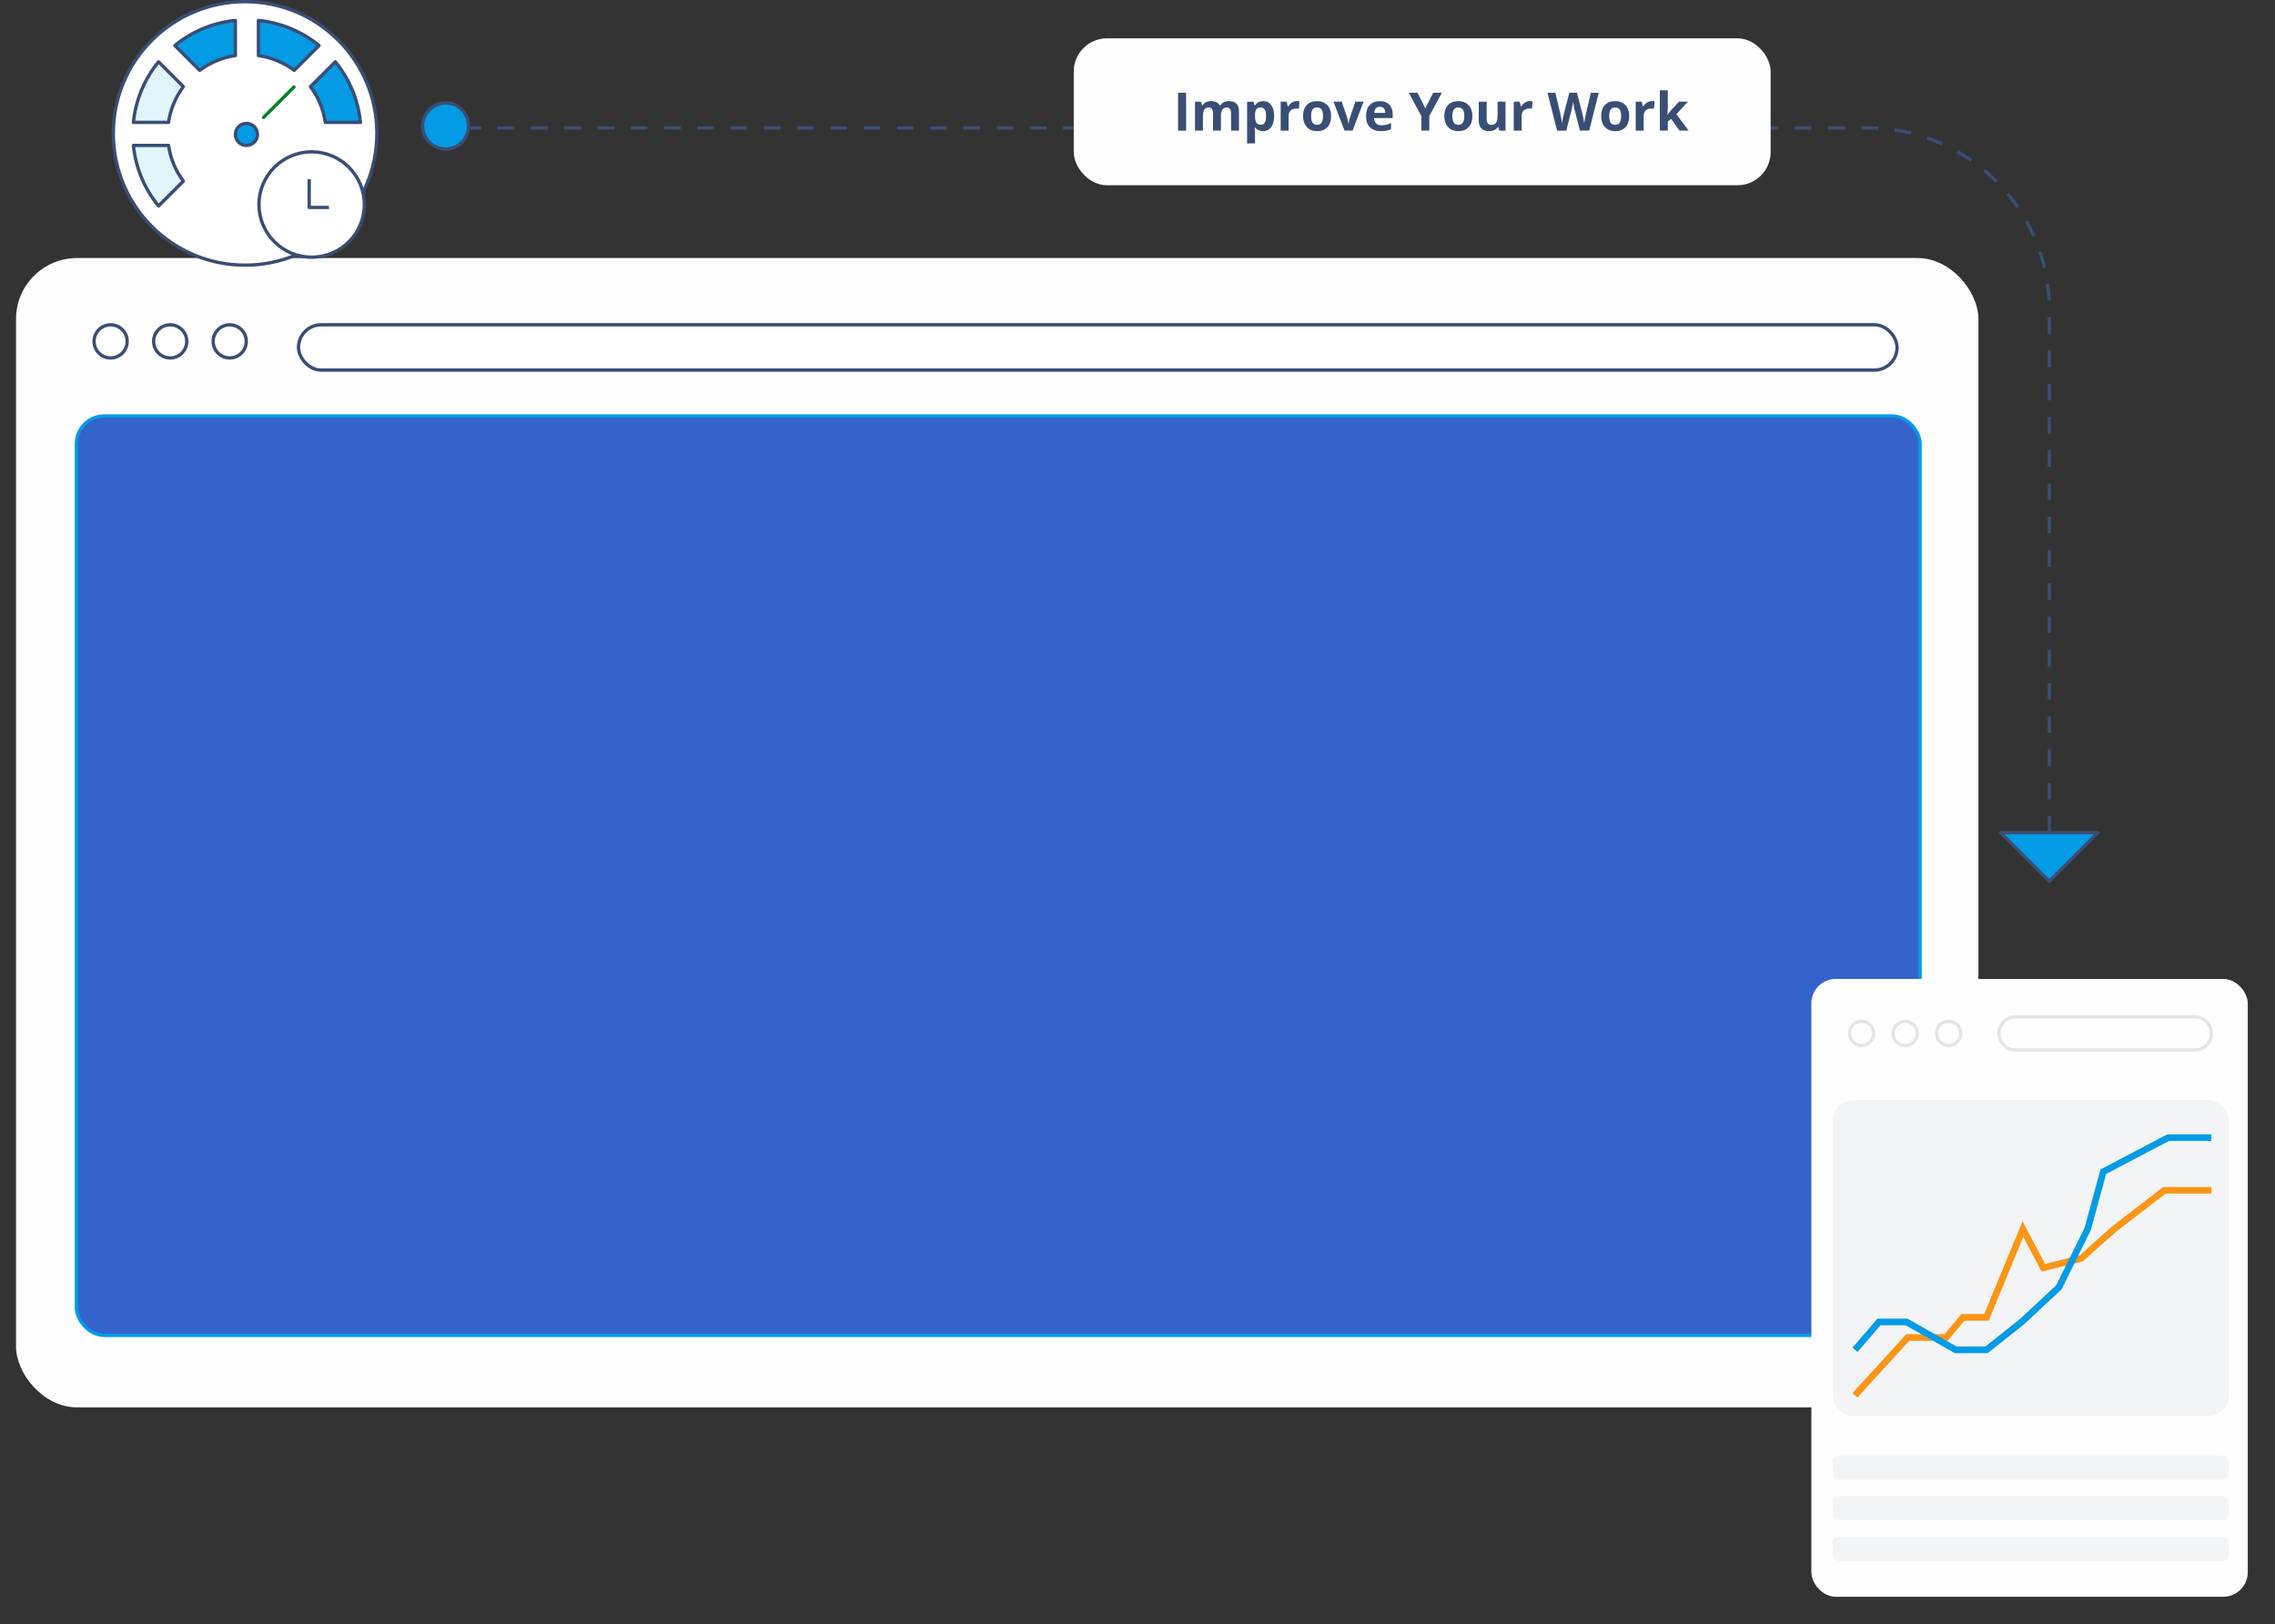 <?xml version="1.0" encoding="UTF-8"?>
<svg id="Layer_1" xmlns="http://www.w3.org/2000/svg" version="1.1" viewBox="0 0 684 488.43">
  <rect x="0" y="0" width="684" height="488.43" fill="#333333" stroke="none"/>
  <!-- Generator: Adobe Illustrator 29.1.0, SVG Export Plug-In . SVG Version: 2.1.0 Build 142)  -->
  <defs>
    <style>
      .st0, .st1 {
        stroke: #039be5;
      }

      .st0, .st1, .st2, .st3, .st4 {
        stroke-miterlimit: 10;
      }

      .st0, .st5, .st2, .st3, .st6, .st4, .st7 {
        fill: none;
      }

      .st0, .st2 {
        stroke-width: 2px;
      }

      .st8, .st9 {
        fill: #fff;
      }

      .st1 {
        fill: #3463cc;
      }

      .st2 {
        stroke: #fb9516;
      }

      .st10 {
        fill: #f3f4f5;
      }

      .st3 {
        stroke: #0a7f26;
        stroke-linecap: round;
      }

      .st11 {
        isolation: isolate;
      }

      .st12 {
        fill: #e2f5fb;
      }

      .st13 {
        fill: #039be5;
      }

      .st13, .st6, .st7, .st9 {
        stroke: #394e75;
        stroke-linejoin: round;
      }

      .st6 {
        stroke-dasharray: 5;
      }

      .st4 {
        stroke: #e5e5e5;
      }

      .st14 {
        fill: #fefefe;
      }

      .st15 {
        fill: #394e75;
      }
    </style>
  </defs>
  <g>
    <rect class="st14" x="4.82" y="77.6" width="590.01" height="345.63" rx="18.33" ry="18.33"/>
    <rect class="st1" x="22.97" y="125.1" width="554.32" height="276.48" rx="8.36" ry="8.36"/>
    <g>
      <circle class="st9" cx="33.26" cy="102.66" r="4.98"/>
      <circle class="st9" cx="51.17" cy="102.66" r="4.98"/>
      <circle class="st9" cx="69.07" cy="102.66" r="4.98"/>
    </g>
    <rect class="st9" x="89.75" y="97.67" width="480.62" height="13.62" rx="6.81" ry="6.81"/>
  </g>
  <g>
    <g>
      <rect class="st14" x="544.6" y="294.39" width="131.21" height="185.79" rx="7.36" ry="7.36"/>
      <g>
        <circle class="st4" cx="559.7" cy="310.77" r="3.64"/>
        <circle class="st4" cx="572.79" cy="310.77" r="3.64"/>
        <circle class="st4" cx="585.88" cy="310.77" r="3.64"/>
      </g>
      <path class="st4" d="M605.99,305.79h53.92c2.75,0,4.98,2.23,4.98,4.98h0c0,2.75-2.23,4.98-4.98,4.98h-53.92c-2.75,0-4.98-2.23-4.98-4.98h0c0-2.75,2.23-4.98,4.98-4.98Z"/>
    </g>
    <rect class="st10" x="551" y="330.82" width="119.16" height="95.09" rx="6.38" ry="6.38"/>
    <rect class="st10" x="551" y="437.75" width="119.16" height="7.23" rx="1.76" ry="1.76"/>
    <rect class="st10" x="551" y="449.96" width="119.16" height="7.23" rx="1.76" ry="1.76"/>
    <rect class="st10" x="551" y="462.18" width="119.16" height="7.23" rx="1.76" ry="1.76"/>
    <polyline class="st2" points="557.71 419.6 573.58 402.22 585.12 402.22 590.17 396.15 597.25 396.15 608.21 369.6 614.34 381.24 625.73 378.45 635.62 369.6 650.77 357.95 664.89 357.95"/>
    <polyline class="st0" points="557.71 405.93 564.93 397.54 573.22 397.54 588.01 405.93 597.25 405.93 607.85 397.54 619.03 387.11 627.68 369.6 632.37 352.37 651.85 342.12 664.89 342.12"/>
  </g>
  <g>
    <circle class="st9" cx="73.69" cy="40.12" r="39.62"/>
    <g>
      <g>
        <path class="st12" d="M55.13,26.06c-2.3,3.08-3.88,6.74-4.45,10.74h-10.57c.69-6.86,3.41-13.15,7.55-18.21l7.47,7.47Z"/>
        <path class="st7" d="M55.13,26.06c-2.3,3.08-3.88,6.74-4.45,10.74h-10.57c.69-6.86,3.41-13.15,7.55-18.21l7.47,7.47Z"/>
      </g>
      <g>
        <path class="st12" d="M55.13,54.47l-7.47,7.47c-4.14-5.06-6.86-11.35-7.55-18.21h10.57c.57,4,2.15,7.66,4.45,10.74Z"/>
        <path class="st7" d="M55.13,54.47l-7.47,7.47c-4.14-5.06-6.86-11.35-7.55-18.21h10.57c.57,4,2.15,7.66,4.45,10.74Z"/>
      </g>
      <path class="st13" d="M108.37,36.8h-10.57c-.57-4-2.15-7.66-4.45-10.74l7.47-7.47c4.16,5.06,6.88,11.35,7.55,18.21Z"/>
      <path class="st13" d="M95.93,13.69l-7.47,7.47c-3.08-2.3-6.77-3.88-10.76-4.45V6.14c6.88.69,13.15,3.41,18.23,7.55Z"/>
      <path class="st13" d="M70.77,6.14v10.57c-3.98.57-7.66,2.15-10.74,4.45l-7.47-7.47c5.06-4.14,11.33-6.86,18.21-7.55Z"/>
      <g>
        <circle class="st8" cx="93.7" cy="61.5" r="15.84"/>
        <circle class="st7" cx="93.7" cy="61.5" r="15.84"/>
      </g>
      <g>
        <polyline class="st8" points="92.96 53.91 92.96 62.38 98.9 62.38"/>
        <polyline class="st7" points="92.96 53.91 92.96 62.38 98.9 62.38"/>
      </g>
      <circle class="st13" cx="74.09" cy="40.42" r="3.31"/>
      <g>
        <line class="st5" x1="88.39" y1="26.16" x2="79.23" y2="35.31"/>
        <line class="st3" x1="88.39" y1="26.16" x2="79.23" y2="35.31"/>
      </g>
    </g>
  </g>
  <g>
    <polygon class="st13" points="601.53 250.41 630.77 250.41 616.15 265.03 601.53 250.41"/>
    <circle class="st13" cx="133.98" cy="37.89" r="6.92"/>
    <path class="st6" d="M616.15,250.41V93.08c0-30.16-24.45-54.61-54.61-54.61H140.9"/>
  </g>
  <g>
    <rect class="st14" x="322.83" y="11.53" width="209.53" height="44.18" rx="9.98" ry="9.98"/>
    <g class="st11">
      <path class="st15" d="M354.2,39.28v-11.39h2.41v11.39h-2.41Z"/>
      <path class="st15" d="M367.09,39.28h-2.38v-5.09c0-.63-.11-1.1-.32-1.41s-.54-.47-.99-.47c-.61,0-1.05.22-1.32.67-.28.45-.41,1.18-.41,2.2v4.1h-2.38v-8.71h1.81l.32,1.11h.13c.23-.4.57-.71,1.01-.94.44-.23.95-.34,1.52-.34,1.3,0,2.19.43,2.65,1.28h.21c.23-.4.58-.72,1.03-.94.45-.22.97-.33,1.54-.33.99,0,1.73.25,2.24.76s.76,1.32.76,2.43v5.68h-2.38v-5.09c0-.63-.1-1.1-.32-1.41-.21-.31-.54-.47-.99-.47-.58,0-1.02.21-1.3.62-.29.42-.43,1.08-.43,1.98v4.37Z"/>
      <path class="st15" d="M379.74,39.44c-1.02,0-1.83-.37-2.41-1.11h-.12c.08.73.12,1.15.12,1.26v3.53h-2.38v-12.54h1.93l.33,1.13h.11c.56-.86,1.38-1.29,2.47-1.29,1.03,0,1.83.4,2.42,1.19.58.79.87,1.9.87,3.31,0,.93-.14,1.74-.41,2.42s-.66,1.21-1.16,1.57-1.1.54-1.78.54ZM379.04,32.31c-.59,0-1.02.18-1.29.54-.27.36-.41.96-.42,1.79v.26c0,.93.14,1.6.42,2.01.28.4.72.61,1.32.61,1.06,0,1.6-.88,1.6-2.63,0-.86-.13-1.5-.39-1.93-.26-.43-.67-.64-1.23-.64Z"/>
      <path class="st15" d="M389.91,30.41c.32,0,.59.02.8.07l-.18,2.23c-.19-.05-.43-.08-.7-.08-.76,0-1.35.2-1.77.58-.42.39-.63.93-.63,1.64v4.43h-2.38v-8.71h1.8l.35,1.46h.12c.27-.49.63-.88,1.09-1.18.46-.3.96-.45,1.5-.45Z"/>
      <path class="st15" d="M400.21,34.91c0,1.42-.37,2.53-1.12,3.33-.75.8-1.79,1.2-3.12,1.2-.84,0-1.57-.18-2.21-.55s-1.13-.89-1.47-1.58c-.34-.68-.51-1.48-.51-2.4,0-1.42.37-2.53,1.11-3.32s1.79-1.18,3.13-1.18c.84,0,1.57.18,2.21.55s1.13.88,1.47,1.57c.34.68.51,1.48.51,2.39ZM394.19,34.91c0,.86.14,1.51.42,1.96.28.44.74.66,1.38.66s1.09-.22,1.37-.66c.28-.44.42-1.09.42-1.96s-.14-1.51-.42-1.94c-.28-.43-.74-.65-1.38-.65s-1.09.21-1.37.64c-.28.43-.42,1.08-.42,1.94Z"/>
      <path class="st15" d="M404.24,39.28l-3.32-8.71h2.48l1.68,4.96c.19.63.3,1.22.35,1.78h.05c.03-.5.14-1.09.35-1.78l1.67-4.96h2.48l-3.32,8.71h-2.44Z"/>
      <path class="st15" d="M415.18,39.44c-1.4,0-2.5-.39-3.29-1.16s-1.18-1.87-1.18-3.29.36-2.59,1.09-3.38,1.74-1.2,3.03-1.2,2.19.35,2.87,1.05,1.03,1.67,1.03,2.91v1.15h-5.62c.03.67.23,1.2.6,1.58s.9.57,1.57.57c.52,0,1.02-.05,1.49-.16.47-.11.96-.28,1.46-.52v1.84c-.42.21-.86.36-1.33.46s-1.05.15-1.73.15ZM414.85,32.1c-.5,0-.9.16-1.18.48-.29.32-.45.77-.49,1.36h3.33c-.01-.59-.16-1.04-.46-1.36-.3-.32-.7-.48-1.2-.48Z"/>
      <path class="st15" d="M428.54,32.58l2.38-4.69h2.6l-3.78,6.95v4.43h-2.4v-4.35l-3.78-7.03h2.62l2.36,4.69Z"/>
      <path class="st15" d="M442.68,34.91c0,1.42-.37,2.53-1.12,3.33-.75.8-1.79,1.2-3.12,1.2-.84,0-1.57-.18-2.21-.55s-1.13-.89-1.47-1.58c-.34-.68-.51-1.48-.51-2.4,0-1.42.37-2.53,1.11-3.32s1.79-1.18,3.13-1.18c.84,0,1.57.18,2.21.55s1.13.88,1.47,1.57c.34.68.51,1.48.51,2.39ZM436.66,34.91c0,.86.14,1.51.42,1.96.28.44.74.66,1.38.66s1.09-.22,1.37-.66c.28-.44.42-1.09.42-1.96s-.14-1.51-.42-1.94c-.28-.43-.74-.65-1.38-.65s-1.09.21-1.37.64c-.28.43-.42,1.08-.42,1.94Z"/>
      <path class="st15" d="M450.81,39.28l-.32-1.11h-.12c-.25.4-.62.72-1.08.94-.47.22-1,.33-1.6.33-1.02,0-1.79-.27-2.31-.82-.52-.55-.78-1.34-.78-2.36v-5.68h2.38v5.09c0,.63.11,1.1.33,1.41.22.31.58.47,1.07.47.67,0,1.14-.22,1.44-.67.3-.44.44-1.18.44-2.21v-4.1h2.38v8.71h-1.82Z"/>
      <path class="st15" d="M459.98,30.41c.32,0,.59.02.8.07l-.18,2.23c-.19-.05-.43-.08-.7-.08-.76,0-1.35.2-1.77.58-.42.39-.63.93-.63,1.64v4.43h-2.38v-8.71h1.8l.35,1.46h.12c.27-.49.63-.88,1.09-1.18.46-.3.96-.45,1.5-.45Z"/>
      <path class="st15" d="M477.78,39.28h-2.75l-1.54-5.98c-.06-.21-.16-.65-.29-1.32-.14-.67-.22-1.11-.24-1.34-.03.28-.11.73-.23,1.35-.12.62-.22,1.06-.29,1.33l-1.53,5.97h-2.74l-2.91-11.39h2.38l1.46,6.21c.25,1.15.44,2.14.55,2.98.03-.3.1-.75.21-1.38.11-.62.22-1.1.32-1.44l1.66-6.38h2.28l1.66,6.38c.07.29.16.72.27,1.31.11.59.19,1.09.25,1.51.05-.41.13-.91.25-1.51s.22-1.09.31-1.47l1.45-6.21h2.38l-2.9,11.39Z"/>
      <path class="st15" d="M489.84,34.91c0,1.42-.37,2.53-1.12,3.33-.75.8-1.79,1.2-3.12,1.2-.84,0-1.57-.18-2.21-.55s-1.13-.89-1.47-1.58c-.34-.68-.51-1.48-.51-2.4,0-1.42.37-2.53,1.11-3.32s1.79-1.18,3.13-1.18c.84,0,1.57.18,2.21.55s1.13.88,1.47,1.57c.34.68.51,1.48.51,2.39ZM483.82,34.91c0,.86.14,1.51.42,1.96.28.44.74.66,1.38.66s1.09-.22,1.37-.66c.28-.44.42-1.09.42-1.96s-.14-1.51-.42-1.94c-.28-.43-.74-.65-1.38-.65s-1.09.21-1.37.64c-.28.43-.42,1.08-.42,1.94Z"/>
      <path class="st15" d="M496.66,30.41c.32,0,.59.02.8.07l-.18,2.23c-.19-.05-.43-.08-.7-.08-.76,0-1.35.2-1.77.58-.42.39-.63.93-.63,1.64v4.43h-2.38v-8.71h1.8l.35,1.46h.12c.27-.49.63-.88,1.09-1.18.46-.3.96-.45,1.5-.45Z"/>
      <path class="st15" d="M501.33,34.54l1.04-1.32,2.44-2.65h2.68l-3.46,3.78,3.67,4.93h-2.74l-2.51-3.53-1.02.82v2.71h-2.38v-12.12h2.38v5.41l-.12,1.98h.03Z"/>
    </g>
  </g>
</svg>